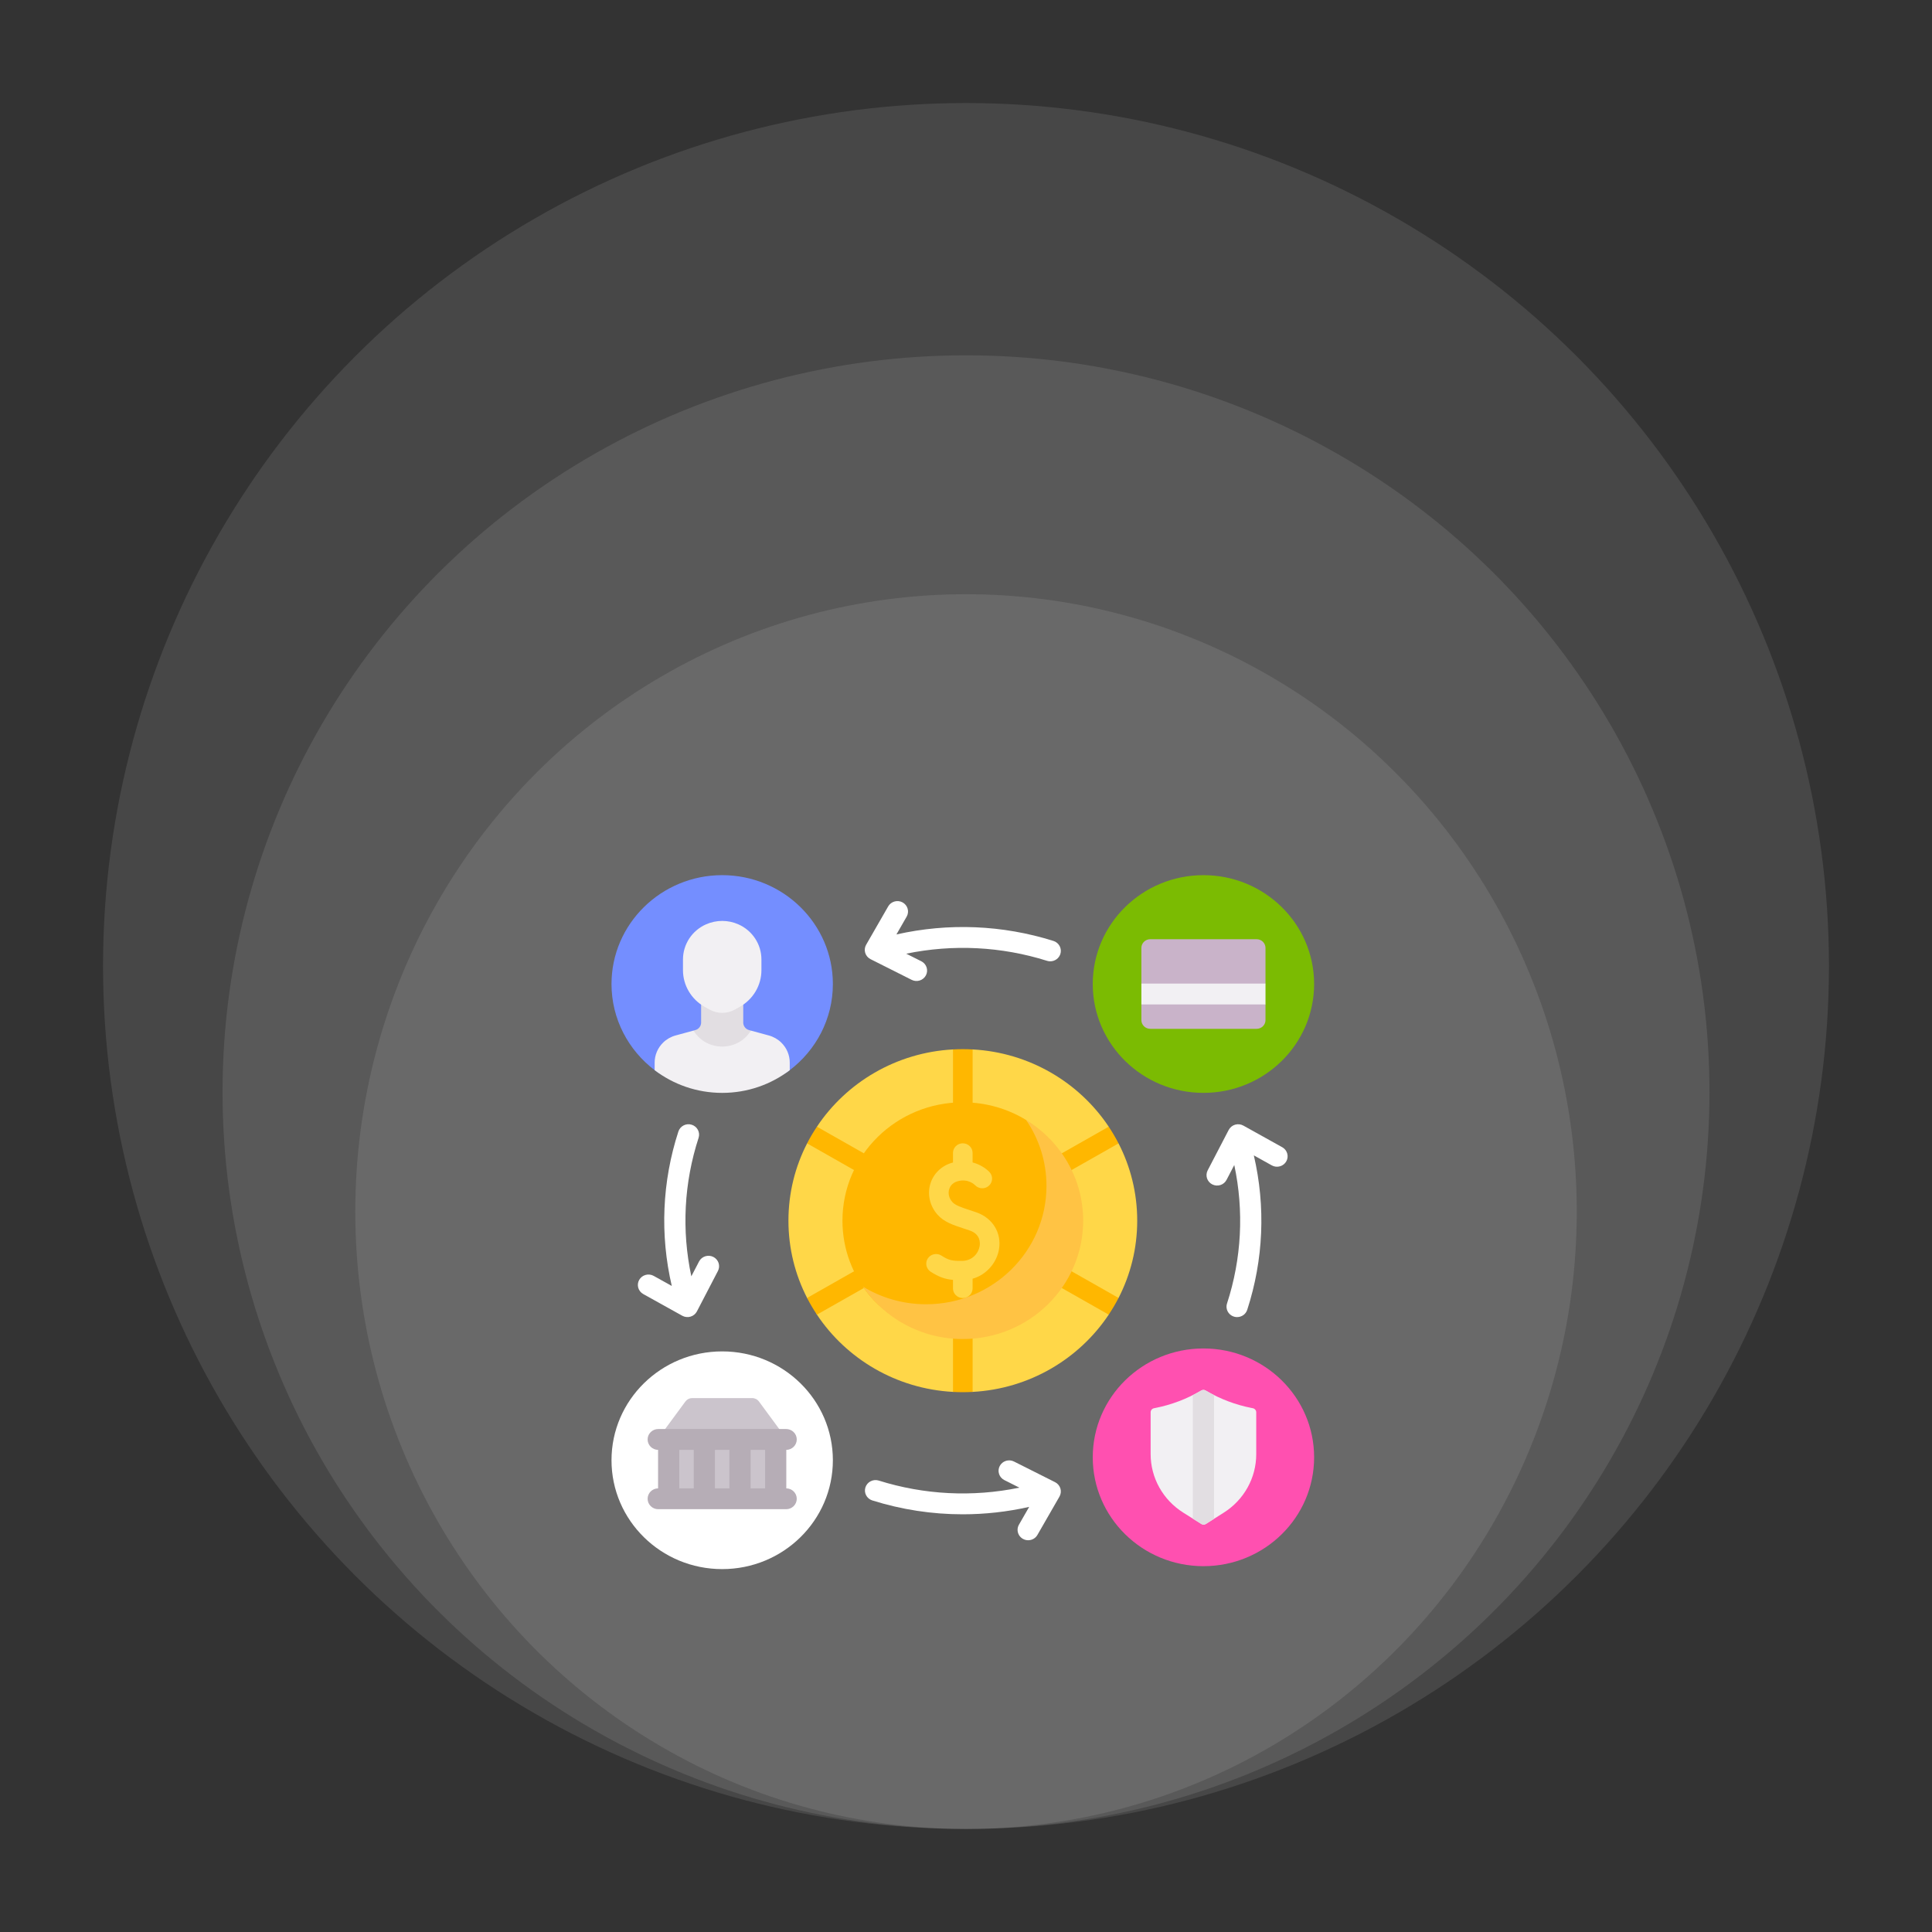 <svg xmlns="http://www.w3.org/2000/svg" width="150" height="150" viewBox="0 0 150 150" fill="none"><rect x="0" y="0" width="150" height="150" fill="#333333" stroke="none"/><ellipse cx="75.002" cy="94.067" rx="47.416" ry="47.931" fill="white" fill-opacity="0.1"></ellipse><ellipse cx="75.001" cy="84.794" rx="57.723" ry="57.208" fill="white" fill-opacity="0.1"></ellipse><ellipse cx="75" cy="75" rx="67" ry="67" fill="white" fill-opacity="0.1"></ellipse><path d="M56.071 84.114C54.097 84.114 52.279 84.192 50.826 83.088C48.791 81.541 47.477 79.118 47.477 76.399C47.477 71.739 51.332 67.947 56.071 67.947C60.809 67.947 64.664 71.739 64.664 76.399C64.664 79.118 63.35 81.541 61.315 83.088C59.863 84.192 58.044 84.114 56.071 84.114Z" fill="#748EFF"></path><path d="M58.297 80.014C57.65 82.053 54.131 81.871 53.843 80.014L53.983 79.975C54.113 79.94 54.227 79.864 54.309 79.758C54.391 79.653 54.435 79.524 54.435 79.391V77.093H57.705V79.391C57.705 79.524 57.749 79.653 57.831 79.758C57.912 79.864 58.027 79.94 58.157 79.975L58.297 80.014Z" fill="#E2DEE2"></path><path d="M61.316 82.5V83.088C59.864 84.194 58.044 84.851 56.072 84.851C54.099 84.851 52.279 84.194 50.827 83.088V82.5C50.827 82.208 50.886 81.921 50.999 81.657C51.112 81.389 51.279 81.147 51.488 80.943C51.758 80.68 52.093 80.49 52.46 80.391L53.845 80.014C54.846 81.669 57.297 81.669 58.298 80.014L59.683 80.391C60.05 80.49 60.385 80.68 60.655 80.943C60.865 81.147 61.031 81.389 61.144 81.656C61.258 81.924 61.316 82.211 61.316 82.5ZM54.713 78.173L55.093 78.385C55.392 78.552 55.729 78.639 56.072 78.639C56.415 78.639 56.752 78.552 57.05 78.385L57.43 78.173C57.943 77.887 58.368 77.473 58.665 76.972C58.961 76.472 59.117 75.903 59.117 75.324V74.492C59.117 73.915 58.948 73.351 58.63 72.867C58.311 72.383 57.858 72 57.323 71.764C56.93 71.59 56.503 71.5 56.072 71.5C55.64 71.5 55.214 71.59 54.82 71.764C54.286 72 53.832 72.383 53.514 72.867C53.196 73.351 53.026 73.915 53.026 74.492V75.324C53.026 75.903 53.182 76.472 53.479 76.972C53.775 77.473 54.201 77.887 54.713 78.173Z" fill="#F2F0F3"></path><path d="M88.293 94.772C88.293 96.931 87.771 98.969 86.844 100.772C86.076 101.183 86.005 101.507 86.081 102.069C83.792 105.498 79.937 107.826 75.515 108.067C75.263 108.081 75.009 107.782 74.753 107.782C74.498 107.782 74.244 108.081 73.992 108.067C69.57 107.826 65.714 105.498 63.426 102.069C63.287 101.86 63.522 101.328 63.394 101.112C63.267 100.896 62.778 100.996 62.663 100.772C61.736 98.969 61.214 96.931 61.214 94.772C61.214 92.614 61.736 90.575 62.663 88.772C63.323 88.422 63.395 88.154 63.426 87.475C65.714 84.046 69.57 81.718 73.992 81.477C74.244 81.463 74.498 81.922 74.753 81.922C75.009 81.922 75.263 81.463 75.515 81.477C79.936 81.718 83.792 84.046 86.081 87.475C86.034 88.154 86.105 88.648 86.844 88.772C87.771 90.575 88.293 92.613 88.293 94.772Z" fill="#FFD748"></path><path d="M74.752 81.456C75.008 81.456 75.262 81.463 75.514 81.477V86.521C75.514 86.935 75.173 87.27 74.752 87.27C74.332 87.27 73.991 86.935 73.991 86.521V81.477C74.243 81.463 74.496 81.456 74.752 81.456ZM80.436 91.546C80.386 91.461 80.354 91.367 80.341 91.269C80.327 91.171 80.334 91.072 80.36 90.977C80.386 90.882 80.43 90.793 80.491 90.715C80.552 90.637 80.628 90.571 80.715 90.522L86.08 87.476C86.359 87.893 86.614 88.326 86.843 88.772L81.477 91.819C81.361 91.885 81.23 91.92 81.097 91.92C80.963 91.92 80.831 91.886 80.716 91.82C80.6 91.754 80.503 91.66 80.436 91.546ZM68.578 91.266C68.511 91.38 68.415 91.475 68.299 91.54C68.183 91.606 68.052 91.641 67.918 91.641C67.788 91.641 67.657 91.609 67.537 91.541L62.662 88.772C62.891 88.326 63.146 87.893 63.425 87.476L68.299 90.243C68.663 90.45 68.788 90.909 68.578 91.266ZM81.245 97.594L86.843 100.772C86.614 101.219 86.359 101.651 86.08 102.069L80.483 98.892C80.12 98.685 79.995 98.227 80.205 97.868C80.415 97.51 80.88 97.388 81.245 97.594ZM68.26 97.594L62.662 100.772C62.891 101.219 63.146 101.651 63.425 102.069L69.022 98.892C69.385 98.685 69.51 98.227 69.3 97.868C69.09 97.51 68.625 97.388 68.26 97.594ZM75.514 102.855V108.068C75.007 108.096 74.498 108.096 73.991 108.068V102.855C73.991 102.756 74.01 102.659 74.049 102.568C74.087 102.477 74.143 102.395 74.214 102.325C74.284 102.255 74.368 102.2 74.461 102.163C74.553 102.125 74.652 102.106 74.752 102.106C74.853 102.106 74.952 102.125 75.044 102.163C75.136 102.2 75.22 102.255 75.291 102.325C75.362 102.395 75.418 102.477 75.456 102.568C75.495 102.659 75.514 102.756 75.514 102.855Z" fill="#FFB700"></path><path d="M83.27 94.773C83.27 99.848 79.912 103.501 74.752 103.501C71.849 103.501 69.255 102.661 67.542 100.618C66.209 99.03 65.408 96.993 65.408 94.773C65.408 89.697 69.591 85.583 74.752 85.583C76.555 85.583 78.239 86.085 79.667 86.956C81.855 89.363 83.27 91.471 83.27 94.773Z" fill="#FFB700"></path><path d="M84.097 94.772C84.097 99.847 79.914 103.962 74.752 103.962C71.518 103.962 68.666 102.345 66.99 99.888C68.416 100.759 70.1 101.262 71.904 101.262C77.065 101.262 81.248 97.148 81.248 92.072C81.248 90.178 80.665 88.418 79.667 86.956C82.326 88.575 84.097 91.471 84.097 94.772Z" fill="#FFC344"></path><path d="M75.802 94.125C75.618 94.061 75.441 94.003 75.273 93.948C74.656 93.745 74.169 93.585 73.938 93.323C73.682 93.033 73.593 92.675 73.691 92.339C73.743 92.162 73.896 91.847 74.331 91.718C75.153 91.475 75.664 91.974 75.719 92.032C75.859 92.172 76.049 92.253 76.249 92.257C76.448 92.261 76.642 92.188 76.787 92.053C76.932 91.918 77.018 91.732 77.025 91.536C77.032 91.34 76.961 91.148 76.827 91.003C76.53 90.695 76.073 90.399 75.512 90.252V89.515C75.512 89.316 75.432 89.126 75.289 88.985C75.146 88.844 74.953 88.766 74.751 88.766C74.549 88.766 74.355 88.844 74.212 88.985C74.069 89.126 73.989 89.316 73.989 89.515V90.259C73.956 90.267 73.924 90.274 73.892 90.283C73.081 90.523 72.46 91.136 72.228 91.923C71.986 92.744 72.196 93.635 72.787 94.305C73.291 94.876 73.986 95.104 74.79 95.369C74.95 95.422 75.119 95.477 75.294 95.538C76.122 95.826 76.104 96.485 76.058 96.756C75.965 97.3 75.499 97.888 74.697 97.894C73.921 97.899 73.678 97.861 73.08 97.476C72.911 97.372 72.707 97.337 72.512 97.379C72.317 97.421 72.147 97.536 72.037 97.701C71.928 97.865 71.889 98.065 71.928 98.257C71.967 98.45 72.081 98.62 72.246 98.73C72.906 99.154 73.385 99.316 73.989 99.369V100.03C73.989 100.229 74.069 100.42 74.212 100.56C74.355 100.701 74.548 100.779 74.75 100.779C74.952 100.779 75.146 100.701 75.289 100.56C75.432 100.42 75.512 100.229 75.512 100.03V99.279C76.66 98.953 77.395 97.972 77.56 97.004C77.779 95.724 77.073 94.567 75.802 94.125Z" fill="#FFD748"></path><path d="M55.382 97.587C55.188 97.489 54.962 97.472 54.754 97.538C54.547 97.604 54.374 97.748 54.275 97.939L53.675 99.092C52.914 95.521 53.103 91.834 54.238 88.342C54.271 88.241 54.283 88.134 54.275 88.028C54.266 87.922 54.235 87.819 54.186 87.725C54.136 87.63 54.068 87.546 53.986 87.477C53.903 87.409 53.808 87.357 53.705 87.324C53.272 87.188 52.809 87.423 52.67 87.849C51.404 91.745 51.231 95.867 52.157 99.841L50.752 99.059C50.657 99.007 50.554 98.973 50.447 98.96C50.339 98.947 50.23 98.955 50.126 98.984C50.022 99.012 49.925 99.061 49.839 99.126C49.754 99.192 49.683 99.273 49.63 99.365C49.577 99.458 49.542 99.56 49.529 99.665C49.516 99.771 49.524 99.878 49.553 99.98C49.582 100.083 49.631 100.179 49.698 100.262C49.764 100.346 49.847 100.416 49.941 100.469L52.97 102.153C53.066 102.207 53.173 102.241 53.283 102.253C53.394 102.265 53.505 102.255 53.611 102.224C53.718 102.193 53.817 102.14 53.902 102.07C53.987 102.001 54.057 101.914 54.108 101.817L55.74 98.677C55.79 98.582 55.819 98.479 55.828 98.373C55.837 98.267 55.824 98.16 55.791 98.059C55.758 97.958 55.704 97.864 55.634 97.783C55.564 97.702 55.479 97.635 55.382 97.587ZM81.915 115.075L78.722 113.47C78.528 113.373 78.302 113.356 78.095 113.422C77.888 113.489 77.717 113.633 77.618 113.823C77.518 114.014 77.5 114.236 77.567 114.439C77.633 114.643 77.779 114.813 77.972 114.911L79.145 115.501C75.514 116.249 71.764 116.063 68.214 114.947C68.007 114.886 67.784 114.907 67.593 115.006C67.402 115.105 67.258 115.274 67.192 115.476C67.126 115.678 67.144 115.898 67.242 116.087C67.339 116.277 67.508 116.421 67.712 116.489C70.004 117.21 72.372 117.57 74.743 117.57C76.472 117.57 78.202 117.378 79.905 116.994L79.111 118.376C79.04 118.499 79.003 118.638 79.004 118.78C79.005 118.921 79.044 119.06 79.116 119.182C79.188 119.305 79.292 119.406 79.417 119.476C79.541 119.547 79.683 119.584 79.827 119.584C79.973 119.584 80.116 119.546 80.242 119.474C80.368 119.402 80.472 119.298 80.544 119.173L82.257 116.194C82.311 116.099 82.346 115.994 82.358 115.886C82.371 115.777 82.361 115.668 82.329 115.563C82.297 115.458 82.244 115.361 82.173 115.278C82.102 115.194 82.014 115.125 81.915 115.075ZM99.563 89.076L96.534 87.391C96.438 87.337 96.331 87.303 96.221 87.291C96.11 87.279 95.999 87.289 95.892 87.32C95.786 87.352 95.687 87.404 95.602 87.474C95.517 87.544 95.447 87.63 95.396 87.727L93.763 90.868C93.714 90.962 93.684 91.066 93.676 91.172C93.667 91.278 93.68 91.384 93.713 91.485C93.746 91.587 93.799 91.68 93.87 91.761C93.94 91.842 94.025 91.909 94.121 91.957C94.218 92.005 94.323 92.035 94.431 92.043C94.538 92.052 94.647 92.039 94.75 92.007C94.852 91.974 94.948 91.921 95.03 91.853C95.112 91.784 95.18 91.699 95.229 91.605L95.829 90.452C96.59 94.023 96.401 97.711 95.266 101.202C95.226 101.324 95.216 101.453 95.237 101.578C95.258 101.704 95.308 101.823 95.385 101.926C95.461 102.029 95.561 102.113 95.677 102.171C95.793 102.229 95.92 102.259 96.05 102.259C96.224 102.258 96.394 102.204 96.535 102.103C96.676 102.001 96.781 101.859 96.834 101.695C98.1 97.799 98.273 93.677 97.347 89.703L98.752 90.485C98.942 90.587 99.165 90.612 99.373 90.553C99.581 90.495 99.757 90.359 99.864 90.173C99.97 89.988 99.999 89.769 99.942 89.564C99.886 89.358 99.749 89.183 99.563 89.076ZM81.791 73.055C77.83 71.809 73.638 71.639 69.598 72.55L70.393 71.168C70.446 71.076 70.48 70.974 70.493 70.868C70.507 70.763 70.499 70.656 70.469 70.553C70.441 70.451 70.391 70.355 70.325 70.271C70.258 70.187 70.176 70.117 70.082 70.065C69.891 69.959 69.666 69.932 69.456 69.99C69.246 70.047 69.067 70.184 68.96 70.371L67.247 73.35C67.192 73.445 67.158 73.55 67.145 73.658C67.133 73.767 67.143 73.876 67.175 73.981C67.207 74.086 67.26 74.183 67.331 74.267C67.402 74.35 67.49 74.419 67.588 74.469L70.782 76.075C70.878 76.123 70.983 76.153 71.091 76.161C71.198 76.169 71.307 76.157 71.41 76.124C71.513 76.092 71.608 76.039 71.69 75.97C71.772 75.901 71.84 75.817 71.889 75.722C71.939 75.628 71.968 75.525 71.977 75.419C71.986 75.313 71.973 75.206 71.94 75.105C71.906 75.004 71.853 74.91 71.783 74.829C71.713 74.748 71.627 74.681 71.531 74.633L70.359 74.044C73.99 73.295 77.74 73.481 81.29 74.597C81.371 74.623 81.456 74.636 81.541 74.636C81.715 74.636 81.885 74.581 82.026 74.48C82.167 74.379 82.271 74.236 82.325 74.073C82.358 73.972 82.37 73.865 82.361 73.759C82.352 73.653 82.322 73.55 82.272 73.455C82.223 73.361 82.155 73.277 82.072 73.208C81.99 73.139 81.894 73.087 81.791 73.055Z" fill="white"></path><path d="M93.435 121.597C98.181 121.597 102.028 117.813 102.028 113.146C102.028 108.478 98.181 104.694 93.435 104.694C88.689 104.694 84.841 108.478 84.841 113.146C84.841 117.813 88.689 121.597 93.435 121.597Z" fill="#FF50B0"></path><path d="M56.07 121.825C60.816 121.825 64.664 118.041 64.664 113.373C64.664 108.706 60.816 104.922 56.07 104.922C51.324 104.922 47.477 108.706 47.477 113.373C47.477 118.041 51.324 121.825 56.07 121.825Z" fill="white"></path><path d="M93.435 84.85C98.181 84.85 102.028 81.066 102.028 76.399C102.028 71.731 98.181 67.947 93.435 67.947C88.689 67.947 84.841 71.731 84.841 76.399C84.841 81.066 88.689 84.85 93.435 84.85Z" fill="#7BBB02"></path><path d="M91.86 117.435C91.086 116.947 90.448 116.276 90.007 115.483C89.566 114.69 89.335 113.801 89.335 112.897V109.652C89.335 109.577 89.361 109.504 89.409 109.446C89.457 109.388 89.525 109.349 89.6 109.334L89.683 109.318C90.928 109.074 92.122 108.624 93.213 107.987L93.266 107.956C93.317 107.927 93.375 107.911 93.434 107.911C93.493 107.911 93.551 107.927 93.602 107.956L93.655 107.987C94.747 108.624 95.94 109.074 97.185 109.318L97.269 109.334C97.344 109.349 97.411 109.388 97.459 109.446C97.507 109.504 97.534 109.577 97.534 109.652V112.907C97.534 113.809 97.304 114.696 96.864 115.488C96.425 116.279 95.791 116.95 95.019 117.438L93.624 118.32C93.571 118.354 93.51 118.372 93.447 118.372C93.383 118.372 93.322 118.354 93.269 118.321L91.86 117.435Z" fill="#F2F0F3"></path><path d="M97.564 79.878H89.306C89.123 79.878 88.948 79.806 88.818 79.679C88.689 79.552 88.616 79.38 88.616 79.2V77.984L89.075 77.175L88.616 76.365V73.598C88.616 73.418 88.689 73.246 88.818 73.118C88.948 72.991 89.123 72.92 89.306 72.92H97.564C97.746 72.92 97.922 72.991 98.051 73.118C98.18 73.246 98.253 73.418 98.253 73.598V76.365L97.753 77.175L98.253 77.984V79.2C98.253 79.38 98.18 79.552 98.051 79.679C97.922 79.806 97.746 79.878 97.564 79.878Z" fill="#C9B3C9"></path><path d="M88.616 76.365H98.253V77.984H88.616V76.365Z" fill="#F2F0F3"></path><path d="M51.916 112.189H60.224V116.071H51.916V112.189ZM51.044 111.759L53.213 108.814C53.274 108.731 53.354 108.663 53.447 108.617C53.539 108.57 53.642 108.546 53.746 108.546H58.393C58.605 108.546 58.803 108.645 58.927 108.814L61.096 111.759H51.044Z" fill="#CBC4CC"></path><path d="M94.257 108.315V117.921L93.624 118.321C93.571 118.355 93.509 118.372 93.446 118.372C93.383 118.372 93.322 118.355 93.269 118.321L92.611 117.908V108.315C92.815 108.212 93.016 108.103 93.213 107.988L93.266 107.957C93.317 107.928 93.375 107.912 93.434 107.912C93.493 107.912 93.551 107.928 93.602 107.957L93.655 107.988C93.852 108.103 94.053 108.212 94.257 108.315Z" fill="#E2DEE2"></path><path d="M61.048 115.556V112.568C61.498 112.562 61.86 112.202 61.86 111.759C61.86 111.652 61.839 111.547 61.798 111.449C61.756 111.351 61.696 111.261 61.619 111.186C61.543 111.111 61.452 111.051 61.352 111.011C61.252 110.97 61.145 110.949 61.037 110.949H51.104C50.886 110.949 50.676 111.035 50.522 111.186C50.367 111.338 50.281 111.544 50.281 111.759C50.281 111.972 50.366 112.176 50.518 112.327C50.67 112.479 50.877 112.565 51.093 112.568V115.556C50.644 115.561 50.281 115.921 50.281 116.365C50.281 116.471 50.302 116.576 50.343 116.674C50.385 116.773 50.445 116.862 50.522 116.937C50.598 117.012 50.689 117.072 50.789 117.113C50.889 117.153 50.996 117.174 51.104 117.174H61.037C61.255 117.174 61.465 117.089 61.619 116.937C61.774 116.785 61.86 116.579 61.86 116.365C61.86 115.921 61.498 115.561 61.048 115.556ZM55.509 112.568H56.632V115.555H55.509V112.568ZM53.863 115.555H52.739V112.568H53.863V115.555ZM58.279 112.568H59.402V115.555H58.279V112.568Z" fill="#B6ADB6"></path></svg>